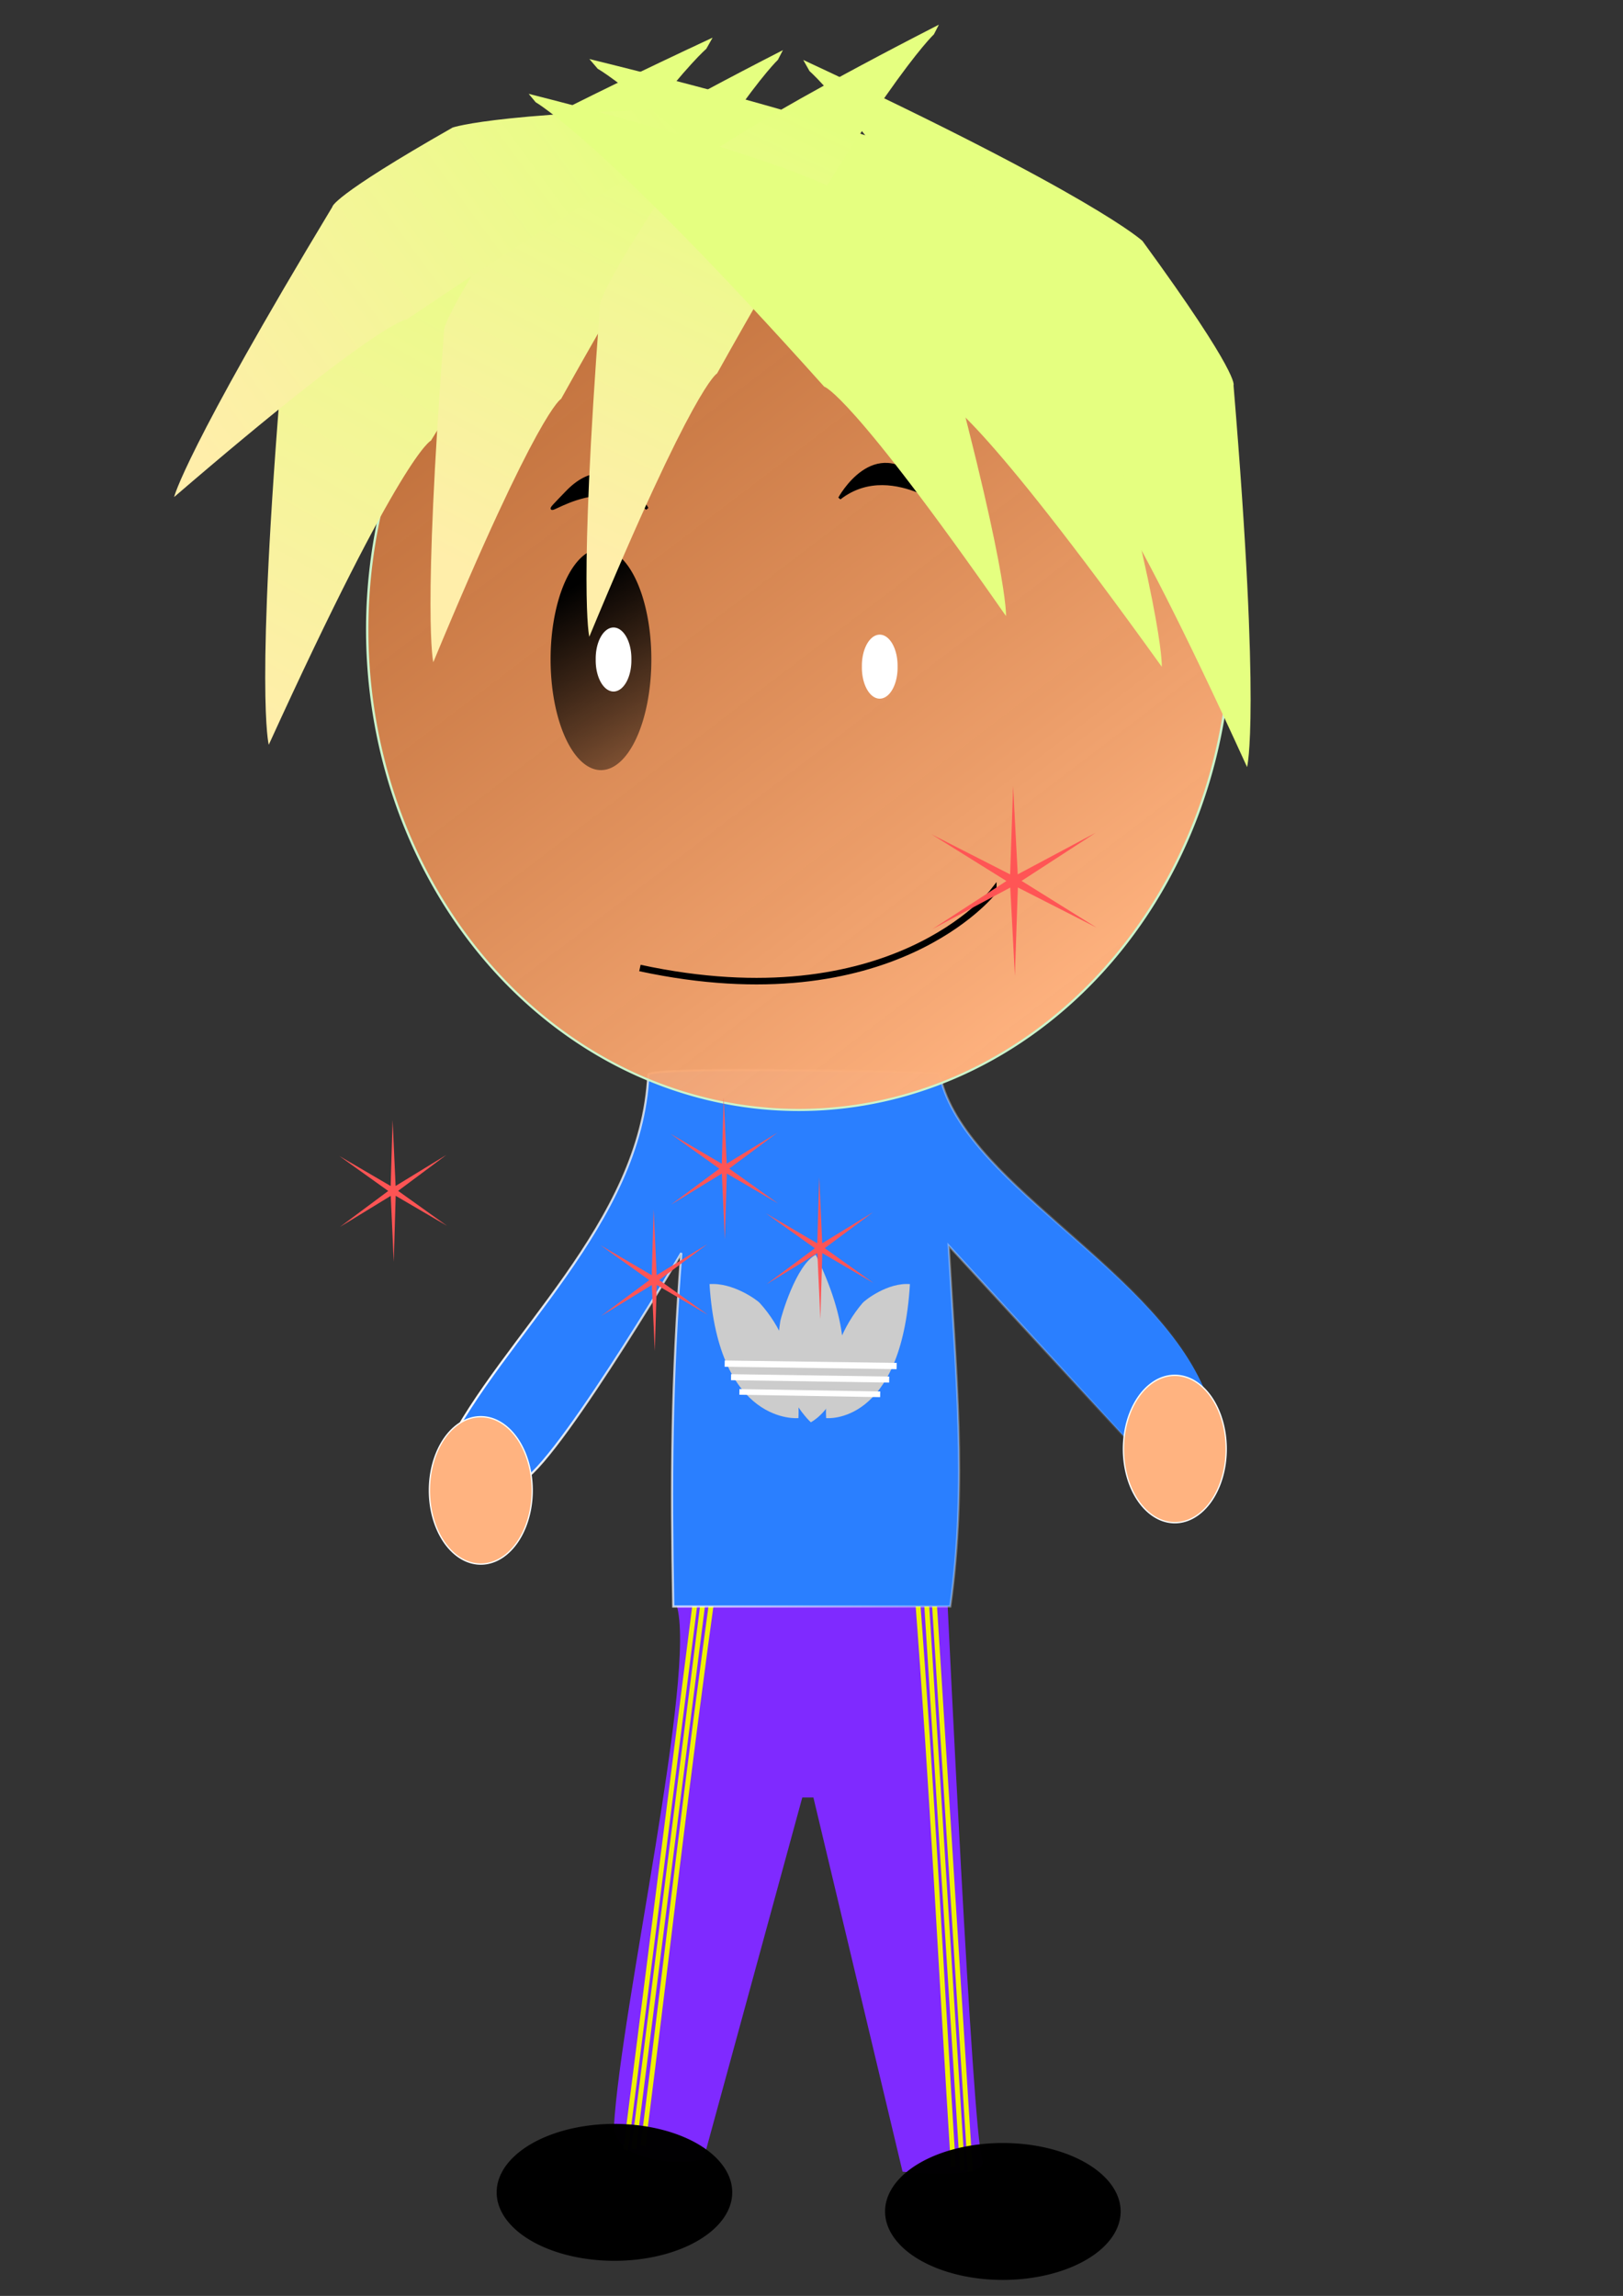 <?xml version="1.0" encoding="UTF-8" standalone="no"?>
<!-- Created with Inkscape (http://www.inkscape.org/) -->
<svg
    xmlns:inkscape="http://www.inkscape.org/namespaces/inkscape"
    xmlns:rdf="http://www.w3.org/1999/02/22-rdf-syntax-ns#"
    xmlns="http://www.w3.org/2000/svg"
    xmlns:sodipodi="http://sodipodi.sourceforge.net/DTD/sodipodi-0.dtd"
    xmlns:cc="http://creativecommons.org/ns#"
    xmlns:xlink="http://www.w3.org/1999/xlink"
    xmlns:dc="http://purl.org/dc/elements/1.1/"
    xmlns:svg="http://www.w3.org/2000/svg"
    xmlns:ns1="http://sozi.baierouge.fr"
    id="svg2"
    sodipodi:docname="123.svg"
    viewBox="0 0 744.09 1052.4"
    sodipodi:version="0.32"
    version="1.1"
    inkscape:output_extension="org.inkscape.output.svg.inkscape"
    inkscape:version="0.46"
  >
  <rect x="0" y="0" width="744.09" height="1052.4" fill="#333333" stroke="none"/>
  <defs
      id="defs4"
    >
    <linearGradient
        id="linearGradient3931"
        inkscape:collect="always"
      >
      <stop
          id="stop3933"
          style="stop-color:#000000"
          offset="0"
      />
      <stop
          id="stop3935"
          style="stop-color:#000000;stop-opacity:0"
          offset="1"
      />
    </linearGradient
    >
    <linearGradient
        id="linearGradient2738"
        y2="585.71"
        gradientUnits="userSpaceOnUse"
        x2="547.76"
        gradientTransform="translate(4.379 27.732)"
        y1="585.71"
        x1="199.19"
        inkscape:collect="always"
      >
      <stop
          id="stop4256"
          style="stop-color:#ffffff"
          offset="0"
      />
      <stop
          id="stop4258"
          style="stop-color:#ffffff;stop-opacity:0"
          offset="1"
      />
    </linearGradient
    >
    <linearGradient
        id="linearGradient3574"
        y2="805.69"
        xlink:href="#linearGradient3931"
        gradientUnits="userSpaceOnUse"
        x2="164.93"
        y1="709.36"
        x1="110.93"
        inkscape:collect="always"
    />
    <linearGradient
        id="linearGradient3578"
        y2="542.62"
        gradientUnits="userSpaceOnUse"
        x2="457.67"
        y1="219.24"
        x1="182.25"
        inkscape:collect="always"
      >
      <stop
          id="stop3789"
          style="stop-color:#e57f3c;stop-opacity:.781"
          offset="0"
      />
      <stop
          id="stop3791"
          style="stop-color:#ffb380"
          offset="1"
      />
    </linearGradient
    >
    <linearGradient
        id="linearGradient3586"
        y2="559.02"
        gradientUnits="userSpaceOnUse"
        x2="-194.13"
        gradientTransform="translate(300.67 -234.99)"
        y1="305.05"
        x1="-51.086"
        inkscape:collect="always"
      >
      <stop
          id="stop3582"
          style="stop-color:#e5ff80"
          offset="0"
      />
      <stop
          id="stop3584"
          style="stop-color:#ffeeaa"
          offset="1"
      />
    </linearGradient
    >
    <linearGradient
        id="linearGradient3594"
        y2="394.09"
        gradientUnits="userSpaceOnUse"
        x2="-332.79"
        gradientTransform="translate(426.2 -183.91)"
        y1="234.99"
        x1="-116.77"
        inkscape:collect="always"
      >
      <stop
          id="stop3590"
          style="stop-color:#e5ff80"
          offset="0"
      />
      <stop
          id="stop3592"
          style="stop-color:#ffeeaa"
          offset="1"
      />
    </linearGradient
    >
    <linearGradient
        id="linearGradient3602"
        y2="453.93"
        gradientUnits="userSpaceOnUse"
        x2="-287.54"
        gradientTransform="translate(497.72 -194.13)"
        y1="251.05"
        x1="-180.99"
        inkscape:collect="always"
      >
      <stop
          id="stop3598"
          style="stop-color:#e5ff80"
          offset="0"
      />
      <stop
          id="stop3600"
          style="stop-color:#ffeeaa"
          offset="1"
      />
    </linearGradient
    >
    <linearGradient
        id="linearGradient3610"
        y2="493.34"
        gradientUnits="userSpaceOnUse"
        x2="-378.03"
        gradientTransform="translate(659.73 -234.99)"
        y1="290.46"
        x1="-281.7"
        inkscape:collect="always"
      >
      <stop
          id="stop3606"
          style="stop-color:#e5ff80"
          offset="0"
      />
      <stop
          id="stop3608"
          style="stop-color:#ffeeaa"
          offset="1"
      />
    </linearGradient
    >
  </defs
  >
  <sodipodi:namedview
      id="base"
      bordercolor="#666666"
      inkscape:pageshadow="2"
      inkscape:window-y="0"
      pagecolor="#ffffff"
      inkscape:window-height="965"
      inkscape:window-maximized="1"
      inkscape:zoom="0.68512534"
      inkscape:window-x="0"
      showgrid="false"
      borderopacity="1.0"
      inkscape:current-layer="layer1"
      inkscape:cx="195.30178"
      inkscape:cy="513.87155"
      inkscape:window-width="1269"
      inkscape:pageopacity="0.0"
      inkscape:document-units="px"
  />
  <g
      id="layer1"
      inkscape:label="Layer 1"
      inkscape:groupmode="layer"
    >
    <path
        id="path4252"
        sodipodi:nodetypes="ccccccscc"
        style="fill:#7f2aff"
        inkscape:connector-curvature="0"
        d="m310.16 735.63c9.51 30.41-25.5 183.9-28.72 239.45 1.92 17.05 32.77 17.1 41.13 14.52l45.25-165.66h5.1l40.87 171.5s40.87 4.38 36.49-5.84-16.05-258.35-16.05-258.35l-124.07 4.38z"
    />
    <g
        id="g4278"
        transform="matrix(1.112 0 0 1.28 70.209 -209.31)"
      >
      <path
          id="path4272"
          d="m194.85 933.41l29.93-205.08"
          style="stroke:#eef200;stroke-width:2;fill:none"
          inkscape:connector-curvature="0"
      />
      <path
          id="path4274"
          style="stroke:#eef200;stroke-width:2;fill:none"
          inkscape:connector-curvature="0"
          d="m198.14 933.04l29.92-205.07"
      />
      <path
          id="path4276"
          d="m201.97 931.95c9.97-68.36 18.35-133.53 29.92-205.08"
          sodipodi:nodetypes="cc"
          style="stroke:#eef200;stroke-width:2;fill:none"
          inkscape:connector-curvature="0"
      />
    </g
    >
    <g
        id="g4283"
        transform="matrix(-1.11 -.075 -.081 1.27 736.75 -175.35)"
      >
      <path
          id="path4285"
          style="stroke:#eef200;stroke-width:2;fill:none"
          inkscape:connector-curvature="0"
          d="m194.85 933.41l29.93-205.08"
      />
      <path
          id="path4287"
          d="m198.14 933.04l29.92-205.07"
          style="stroke:#eef200;stroke-width:2;fill:none"
          inkscape:connector-curvature="0"
      />
      <path
          id="path4289"
          sodipodi:nodetypes="cc"
          style="stroke:#eef200;stroke-width:2;fill:none"
          inkscape:connector-curvature="0"
          d="m201.97 931.95c9.97-68.36 18.35-133.53 29.92-205.08"
      />
    </g
    >
    <path
        id="path4148"
        sodipodi:nodetypes="cccsccccccc"
        style="stroke:url(#linearGradient2738);fill:#2a7fff"
        inkscape:connector-curvature="0"
        d="m429.73 491.61s-132.82-3.11-132.5 0.99c-3.15 68.38-66.92 119.86-92.98 172.28-2.49 5.28 20.19 14.59 33.07 14.59 12.89 0 75.03-105.09 75.03-105.09-4.49 57.97-4.79 103.62-3.68 162.02h127c7.87-55.88 2.42-109.44-0.74-165.45l83.57 91.01s29.45-8.76 33.14-26.28c-25.05-56.4-112.01-94.76-121.06-144.41"
    />
    <g
        id="g4222"
        style="fill:#cccccc"
        transform="translate(-289 -201.42)"
      >
      <g
          id="g4168"
          style="fill:#cccccc"
          transform="translate(430.58 -27.732)"
        >
        <path
            id="path4172"
            sodipodi:nodetypes="ccsc"
            style="fill:#cccccc"
            inkscape:connector-curvature="0"
            d="m232.43 804.36c29.59 60.66-2.27 76.74-2.27 76.74s-18.9-16.94-13.99-46.41c0.26-1.55 7.18-26.11 16.45-30.45"
        />
        <g
            id="g4177"
            style="fill:#cccccc"
          >
          <path
              id="path4150"
              d="m183.71 817.78c4.12 65.02 40.76 61.41 40.76 61.41s2.33-30.74-17.79-52.84c-1.06-1.16-12.23-9.52-23.22-8.57"
              sodipodi:nodetypes="ccsc"
              style="fill:#cccccc"
              inkscape:connector-curvature="0"
          />
          <path
              id="path4152"
              sodipodi:nodetypes="ccsc"
              style="fill:#cccccc"
              inkscape:connector-curvature="0"
              d="m275.59 817.78c-3.89 65.02-38.41 61.41-38.41 61.41s-2.2-30.74 16.76-52.84c1-1.16 11.53-9.52 21.88-8.57"
          />
          <path
              id="path4162"
              d="m193.58 860.43l72.5 1.09"
              style="stroke:#ffffff;stroke-width:2.756;fill:#cccccc"
              inkscape:connector-curvature="0"
          />
          <path
              id="path4164"
              style="stroke:#ffffff;stroke-width:2.6;fill:#cccccc"
              inkscape:connector-curvature="0"
              d="m197.41 867.18l64.54 1.09"
          />
          <path
              id="path4166"
              d="m190.66 854.22l78.85 1.1"
              style="stroke:#ffffff;stroke-width:2.874;fill:#cccccc"
              inkscape:connector-curvature="0"
          />
        </g
        >
      </g
      >
    </g
    >
    <path
        id="path4240"
        sodipodi:rx="40.138641"
        sodipodi:ry="55.464302"
        style="stroke:#ffffff;fill:#ffb380"
        sodipodi:type="arc"
        d="m191.21 795.47a40.139 55.464 0 1 1 -80.28 0 40.139 55.464 0 1 1 80.28 0z"
        transform="matrix(.587 0 0 .609 131.75 198.73)"
        sodipodi:cy="795.47485"
        sodipodi:cx="151.06725"
    />
    <path
        id="path4250"
        sodipodi:rx="40.138641"
        sodipodi:ry="55.464302"
        style="stroke:#ffffff;fill:#ffb380"
        sodipodi:type="arc"
        d="m191.21 795.47a40.139 55.464 0 1 1 -80.28 0 40.139 55.464 0 1 1 80.28 0z"
        transform="matrix(.587 0 0 .609 449.94 179.76)"
        sodipodi:cy="795.47485"
        sodipodi:cx="151.06725"
    />
    <path
        id="path2985"
        sodipodi:rx="182.93015"
        sodipodi:ry="227.4637"
        style="stroke:#ccf4cc;fill:url(#linearGradient3578)"
        sodipodi:type="arc"
        d="m490.55 380.93a182.93 227.46 0 1 1 -365.86 0 182.93 227.46 0 1 1 365.86 0z"
        transform="matrix(1.082 0 0 .968 33.437 -80.137)"
        sodipodi:cy="380.9332"
        sodipodi:cx="307.62411"
    />
    <path
        id="path3857"
        sodipodi:rx="17.515043"
        sodipodi:ry="39.043949"
        style="fill:url(#linearGradient3574)"
        sodipodi:type="arc"
        d="m140.12 733.81a17.515 39.044 0 1 1 -35.03 0 17.515 39.044 0 1 1 35.03 0z"
        transform="matrix(1.319 0 0 1.3 113.81 -651.7)"
        sodipodi:cy="733.80731"
        sodipodi:cx="122.6053"
    />
    <path
        id="path3859"
        sodipodi:rx="6.2032447"
        sodipodi:ry="10.946902"
        style="fill:#ffffff"
        sodipodi:type="arc"
        d="m205.8 705.71a6.203 10.947 0 1 1 -12.4 0 6.203 10.947 0 1 1 12.4 0z"
        transform="matrix(1.319 0 0 1.3 18.017 -615.12)"
        sodipodi:cy="705.71027"
        sodipodi:cx="199.59851"
    />
    <path
        id="path3949"
        sodipodi:rx="17.515043"
        sodipodi:ry="39.043949"
        style="fill:url(#linearGradient3574)"
        sodipodi:type="arc"
        d="m140.12 733.81a17.515 39.044 0 1 1 -35.03 0 17.515 39.044 0 1 1 35.03 0z"
        transform="matrix(-1.319 0 0 1.3 569.91 -646)"
        sodipodi:cy="733.80731"
        sodipodi:cx="122.6053"
    />
    <path
        id="path3953"
        sodipodi:rx="6.2032447"
        sodipodi:ry="10.946902"
        style="fill:#ffffff"
        sodipodi:type="arc"
        d="m205.8 705.71a6.203 10.947 0 1 1 -12.4 0 6.203 10.947 0 1 1 12.4 0z"
        transform="matrix(-1.319 0 0 1.3 666.6 -611.84)"
        sodipodi:cy="705.71027"
        sodipodi:cx="199.59851"
    />
    <path
        id="path3909"
        style="stroke:#000000;stroke-width:1.309px;fill:#000000"
        inkscape:connector-curvature="0"
        d="m384.91 228.4s15.85-29.31 36.79-7.53c20.94 21.77-10.76-12.76-36.79 7.53z"
    />
    <path
        id="path3911"
        d="m296.68 233.14s-15.86-29.3-36.8-7.53c-20.94 21.78 10.77-12.76 36.8 7.53z"
        style="stroke:#000000;stroke-width:1.309px;fill:#000000"
        inkscape:connector-curvature="0"
    />
    <path
        id="path2889"
        style="fill-rule:evenodd;fill:url(#linearGradient3586)"
        d="m326.7 17.26c-133.61 62.252-155.53 82.98-155.53 82.98-45.14 61.85-41.74 66.16-41.74 66.16-12.62 151.46-6.21 174.99-6.21 174.99 61.15-134.11 74.36-139.42 74.36-139.42 92.79-151.37 126.22-179.57 126.22-179.57"
    />
    <path
        id="path2891"
        style="fill-rule:evenodd;fill:#e5ff80"
        d="m368.26 27.477c133.61 62.252 155.53 82.983 155.53 82.983 45.14 61.85 41.74 66.15 41.74 66.15 12.62 151.47 6.21 175 6.21 175-61.15-134.11-74.36-139.43-74.36-139.43-92.79-151.36-126.22-179.56-126.22-179.56"
    />
    <path
        id="path2954"
        style="stroke:#000000;stroke-width:3;fill:none"
        d="m293.38 443.71c115.3 24.82 162.01-35.03 162.01-35.03v1.46"
    />
    <path
        id="path3726"
        style="fill-rule:evenodd;fill:url(#linearGradient3602)"
        d="m358.93 22.983c-105.24 53.886-122.51 71.832-122.51 71.832-35.55 53.535-32.87 57.265-32.87 57.265-9.94 131.11-4.9 151.47-4.9 151.47 48.17-116.08 58.58-120.68 58.58-120.68 73.08-131.03 99.41-155.44 99.41-155.44"
    />
    <path
        id="path3728"
        style="fill-rule:evenodd;fill:url(#linearGradient3594)"
        d="m349.25 49.478c-118.23 0.732-141.73 8.983-141.73 8.983-55.85 31.795-55.13 36.329-55.13 36.329-67.907 112.6-72.571 133.05-72.571 133.05 95.281-81.97 106.64-81.39 106.64-81.39 124.25-84.089 158.75-94.03 158.75-94.03"
    />
    <path
        id="path3730"
        style="fill-rule:evenodd;fill:#e5ff80"
        d="m270.21 27.06c143.14 35.189 168.66 51.282 168.66 51.282 56.27 51.928 53.76 56.818 53.76 56.818 41.72 146.15 40 170.47 40 170.47-85.98-119.72-99.97-122.37-99.97-122.37-120.35-130.53-158.61-151.72-158.61-151.72"
    />
    <path
        id="path3732"
        style="fill-rule:evenodd;fill:url(#linearGradient3610)"
        d="m430.45 11.306c-105.24 53.886-122.51 71.832-122.51 71.832-35.55 53.532-32.87 57.262-32.87 57.262-9.94 131.11-4.9 151.48-4.9 151.48 48.17-116.09 58.58-120.69 58.58-120.69 73.08-131.03 99.41-155.44 99.41-155.44"
    />
    <path
        id="path3734"
        style="fill-rule:evenodd;fill:#e5ff80"
        d="m242.38 43.014c119.36 30.237 140.65 44.065 140.65 44.065 46.92 44.621 44.83 48.821 44.83 48.821 34.79 125.58 33.35 146.48 33.35 146.48-71.7-102.87-83.36-105.15-83.36-105.15-100.37-112.16-132.27-130.37-132.27-130.37"
    />
    <path
        id="path3836"
        style="opacity:0.99;fill:#ff5555"
        sodipodi:type="star"
        sodipodi:sides="6"
        sodipodi:r1="5.2868485"
        sodipodi:r2="66.085609"
        sodipodi:arg1="1.0379524"
        sodipodi:arg2="1.5615512"
        transform="matrix(.429 0 0 .492 326.42 212.52)"
        inkscape:randomized="0"
        sodipodi:cy="656.81415"
        sodipodi:cx="13.136282"
        inkscape:rounded="0"
        inkscape:flatsided="false"
        d="m15.822 661.37l-2.075 61.53-3.212-61.48-54.323 28.96 51.638-33.52-52.249-32.56 54.85 27.96 2.074-61.53 3.212 61.48 54.323-28.97-51.637 33.53 52.248 32.56-54.849-27.96z"
    />
    <path
        id="path3838"
        style="opacity:0.99;fill:#ff5555"
        sodipodi:type="star"
        d="m15.822 661.37l-2.075 61.53-3.212-61.48-54.323 28.96 51.638-33.52-52.249-32.56 54.85 27.96 2.074-61.53 3.212 61.48 54.323-28.97-51.637 33.53 52.248 32.56-54.849-27.96z"
        sodipodi:r1="5.2868485"
        inkscape:flatsided="false"
        transform="matrix(.658 0 0 .658 456.24 -28.376)"
        sodipodi:arg2="1.5615512"
        sodipodi:arg1="1.0379524"
        inkscape:randomized="0"
        sodipodi:cy="656.81415"
        sodipodi:cx="13.136282"
        inkscape:rounded="0"
        sodipodi:r2="66.085609"
        sodipodi:sides="6"
    />
    <path
        id="path3840"
        style="opacity:0.99;fill:#ff5555"
        sodipodi:type="star"
        d="m15.822 661.37l-2.075 61.53-3.212-61.48-54.323 28.96 51.638-33.52-52.249-32.56 54.85 27.96 2.074-61.53 3.212 61.48 54.323-28.97-51.637 33.53 52.248 32.56-54.849-27.96z"
        sodipodi:r1="5.2868485"
        inkscape:flatsided="false"
        transform="matrix(.429 0 0 .492 294.31 263.61)"
        sodipodi:arg2="1.5615512"
        sodipodi:arg1="1.0379524"
        inkscape:randomized="0"
        sodipodi:cy="656.81415"
        sodipodi:cx="13.136282"
        inkscape:rounded="0"
        sodipodi:r2="66.085609"
        sodipodi:sides="6"
    />
    <path
        id="path3842"
        style="opacity:0.99;fill:#ff5555"
        sodipodi:type="star"
        sodipodi:sides="6"
        sodipodi:r1="5.2868485"
        sodipodi:r2="66.085609"
        sodipodi:arg1="1.0379524"
        sodipodi:arg2="1.5615512"
        transform="matrix(.429 0 0 .492 370.21 249.01)"
        inkscape:randomized="0"
        sodipodi:cy="656.81415"
        sodipodi:cx="13.136282"
        inkscape:rounded="0"
        inkscape:flatsided="false"
        d="m15.822 661.37l-2.075 61.53-3.212-61.48-54.323 28.96 51.638-33.52-52.249-32.56 54.85 27.96 2.074-61.53 3.212 61.48 54.323-28.97-51.637 33.53 52.248 32.56-54.849-27.96z"
    />
    <path
        id="path3844"
        style="opacity:0.99;fill:#ff5555"
        sodipodi:type="star"
        d="m15.822 661.37l-2.075 61.53-3.212-61.48-54.323 28.96 51.638-33.52-52.249-32.56 54.85 27.96 2.074-61.53 3.212 61.48 54.323-28.97-51.637 33.53 52.248 32.56-54.849-27.96z"
        sodipodi:r1="5.2868485"
        inkscape:flatsided="false"
        transform="matrix(.429 0 0 .492 174.62 222.74)"
        sodipodi:arg2="1.5615512"
        sodipodi:arg1="1.0379524"
        inkscape:randomized="0"
        sodipodi:cy="656.81415"
        sodipodi:cx="13.136282"
        inkscape:rounded="0"
        sodipodi:r2="66.085609"
        sodipodi:sides="6"
    />
    <path
        id="path3531"
        sodipodi:rx="54.004715"
        sodipodi:ry="31.381119"
        style="opacity:0.99;fill:#000000"
        sodipodi:type="arc"
        d="m-315.27 504.29a54.005 31.381 0 1 1 -108.01 0 54.005 31.381 0 1 1 108.01 0z"
        transform="translate(650.98 500.64)"
        sodipodi:cy="504.28729"
        sodipodi:cx="-369.27548"
    />
    <path
        id="path3533"
        sodipodi:rx="54.004715"
        sodipodi:ry="31.381119"
        style="opacity:0.99;fill:#000000"
        sodipodi:type="arc"
        d="m-315.27 504.29a54.005 31.381 0 1 1 -108.01 0 54.005 31.381 0 1 1 108.01 0z"
        transform="translate(829.05 509.4)"
        sodipodi:cy="504.28729"
        sodipodi:cx="-369.27548"
    />
  </g
  >
</svg
>
